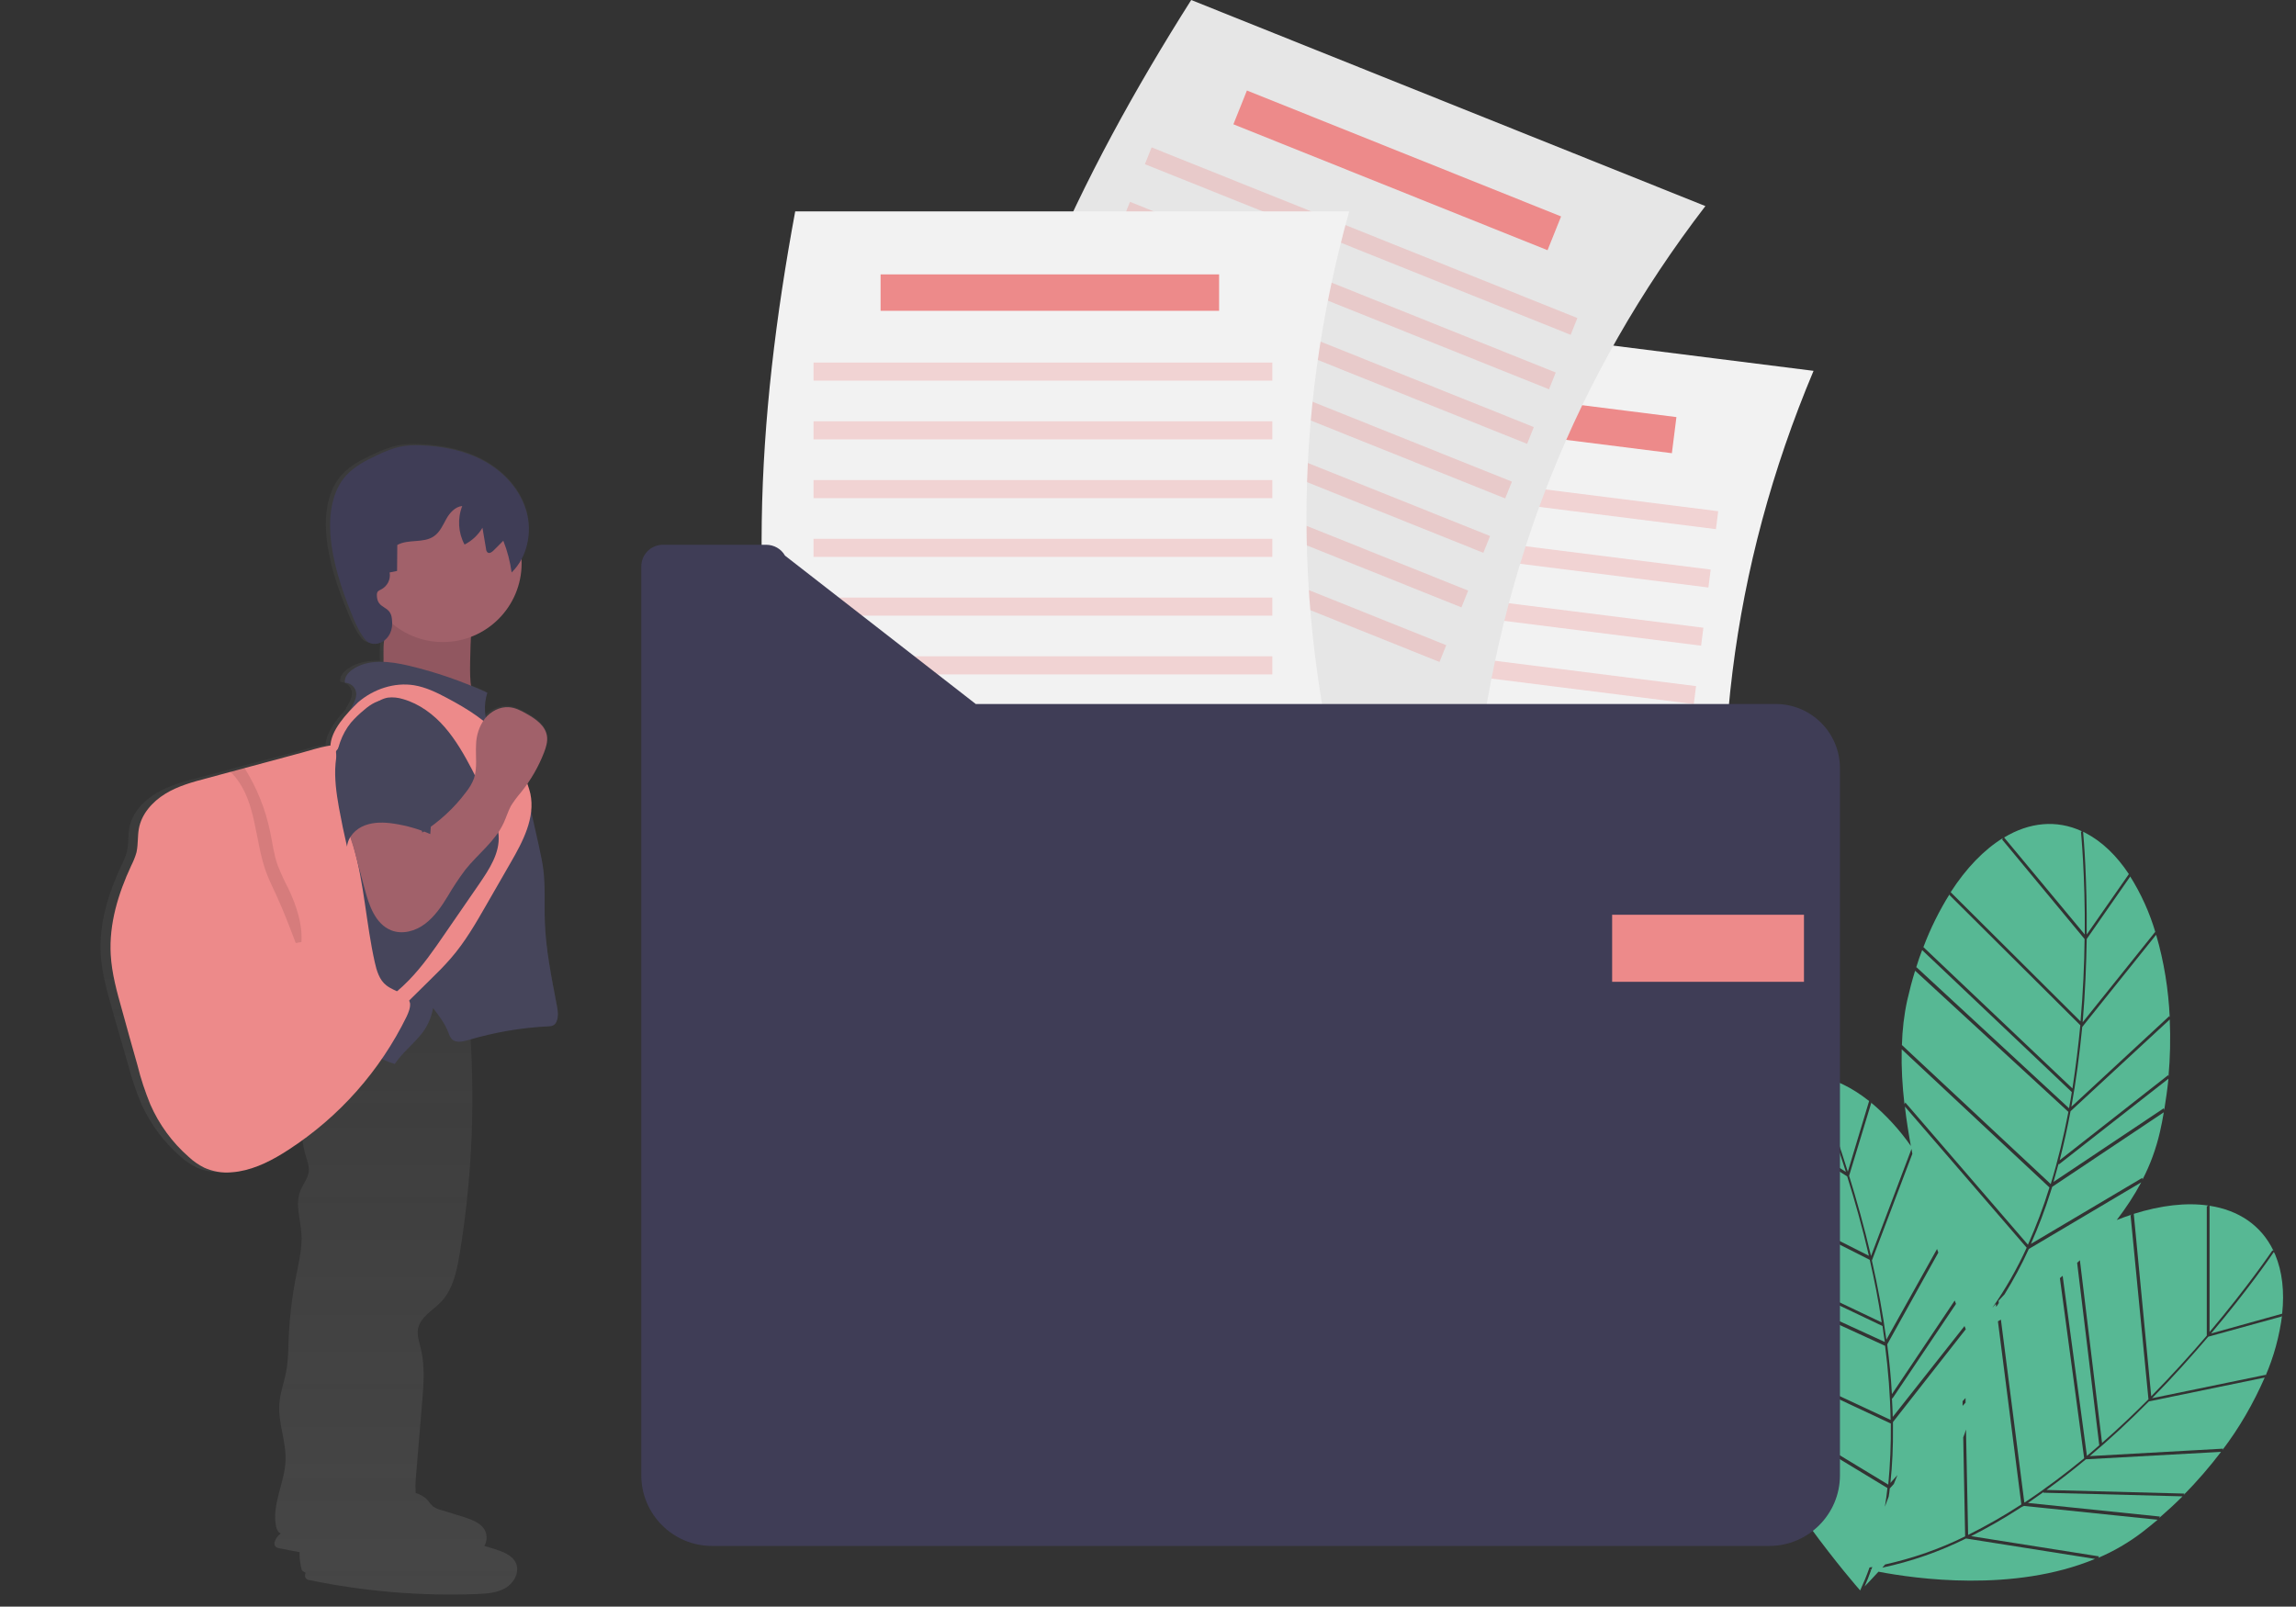 <?xml version="1.0" encoding="utf-8"?>
<!-- Generator: Adobe Illustrator 23.0.3, SVG Export Plug-In . SVG Version: 6.00 Build 0)  -->
<svg version="1.1" id="e613b765-a21b-4502-9325-e6e5b4d66d88"
	 xmlns="http://www.w3.org/2000/svg" xmlns:xlink="http://www.w3.org/1999/xlink" x="0px" y="0px" viewBox="0 0 1078.4 754.7"
	 style="enable-background:new 0 0 1078.4 754.7;" xml:space="preserve">
<rect x="0" y="0" width="1078.4" height="754.7" fill="#333333" stroke="none"/>
<style type="text/css">
	.st0{fill:#57B894;}
	.st1{fill:#F2F2F2;}
	.st2{fill:#ED8A8A;}
	.st3{opacity:0.3;fill:#ED8A8A;enable-background:new    ;}
	.st4{fill:#E6E6E6;}
	.st5{fill:#3F3D56;}
	.st6{fill:url(#SVGID_1_);}
	.st7{fill:#A1616A;}
	.st8{opacity:0.1;enable-background:new    ;}
	.st9{fill:#46455B;}
</style>
<path class="st0" d="M980.1,441.1c-0.2,11.8-0.7,25.1-1.9,39.1l34.1-42.5l0.2,0.7c-2.8-9.6-6.9-18.7-12.3-27.2l0.3,0.6L980.1,441.1z
	"/>
<path class="st0" d="M980.1,439l19.8-28.4c-5.7-8.6-12.5-15.2-20.3-19.3c-0.4-0.2-0.8-0.4-1.2-0.6
	C978.7,393.9,980.3,412.7,980.1,439z"/>
<path class="st0" d="M1016.5,521.5c0.8-5,1.5-9.9,2-14.8L967,547l-0.1-0.4c-0.8,2.9-1.6,5.8-2.4,8.6l51.8-34.6L1016.5,521.5z"/>
<path class="st0" d="M972.9,519.9l46-42.6l0.2,0.7c-0.6-13.2-2.7-26.3-6.4-38.9l-34.7,43.3C976.7,495.4,975.1,507.9,972.9,519.9z"/>
<path class="st0" d="M977.1,481.6l-61.5-61.2l0.3-0.7c-5,8-9.2,16.4-12.5,25.2l70,66.4C975,501,976.2,490.9,977.1,481.6z"/>
<path class="st0" d="M971.8,520.6c0.5-2.5,0.9-5.1,1.3-7.6l-70.3-66.7l0.3-0.8c-1.2,3.1-2.3,6.3-3.3,9.6l0.3-0.8L971.8,520.6z"/>
<path class="st0" d="M967.4,545l51-40l0.1,0.8c0.8-8.9,1-17.9,0.6-26.9L972.5,522C971,530,969.3,537.6,967.4,545z"/>
<path class="st0" d="M894.9,517.9l57.6,66.8c3.9-8.8,7.3-17.8,10.1-26.9l-69.4-64.9c-0.2,8.6,0.3,17.2,1.3,25.8L894.9,517.9z"/>
<path class="st0" d="M977.4,390.7l0.5-0.2c-12.1-5.6-24.8-4.2-36.6,2.9l37.9,45.6C979.4,410.6,977.4,391,977.4,390.7z"/>
<path class="st0" d="M963.1,560c-2.6,8.3-5.7,16.4-9.2,24.3l52.3-31l0.1,0.8c3.7-7.1,6.4-14.6,8.2-22.4c0.7-3.1,1.3-6.1,1.8-9.2
	l-52.4,35C963.6,558.3,963.4,559.2,963.1,560z"/>
<path class="st0" d="M979.1,441.1l-38.7-46.7l0.3-0.7c-8.9,5.5-17.2,14.1-24.5,25.4l61,60.7C978.4,465.9,979,452.8,979.1,441.1z"/>
<path class="st0" d="M963.2,556.2c3.4-11.1,6.1-22.4,8.3-33.9L899.5,456c-1.4,4.5-2.6,9.1-3.7,13.9c-1.5,6.9-2.3,13.9-2.5,21
	L963.2,556.2L963.2,556.2z"/>
<path class="st0" d="M1037.2,627.9c-7.7,9-16.5,18.9-26.4,28.9l53.4-11l-0.2,0.7c4-9.2,6.6-18.8,7.9-28.8l-0.2,0.7L1037.2,627.9z"/>
<path class="st0" d="M1068.6,589.3c-0.2-0.4-0.4-0.8-0.6-1.2c-1.8,2.7-12.5,18.2-29.5,38.3l33.4-9.3
	C1073,606.8,1072,597.4,1068.6,589.3z"/>
<path class="st0" d="M959.8,700.9c-2.5,1.7-4.9,3.4-7.3,5.1l62,6.4l-0.4,0.7c3.8-3.3,7.5-6.7,11-10.2l-65.3-1.7L959.8,700.9z"/>
<path class="st0" d="M981.5,684l62.6-3.5l-0.3,0.7c8-10.5,14.6-22,19.9-34.1l-54.4,11.2C1000,667.7,990.8,676.2,981.5,684z"/>
<path class="st0" d="M961.2,699.9l64.8,1.7l-0.4,0.7c6.3-6.4,12.2-13.2,17.6-20.3l-63.5,3.5C973.6,690.6,967.4,695.4,961.2,699.9z"
	/>
<path class="st0" d="M884.1,736.4c0.4-0.5,0.9-1,1.3-1.5c13-2.9,25.7-7.3,37.6-13.2l-0.9-46.5c0.5-1.2,0.9-2.4,1.3-3.7l1,49.5
	c8.6-4.3,16.9-9,25-14.3l-11-86c0.4-0.3,0.9-0.5,1.4-0.8l11,85.9l0.1,0c9.7-6.4,19-13.4,28-20.8l-11.4-84.6c0.4-0.4,0.9-0.7,1.3-1.1
	l11.4,84.6c2-1.7,3.9-3.3,5.8-5l-10.4-85.7c0.4-0.4,0.9-0.8,1.3-1.2l10.4,85.8c7.9-6.9,15.2-13.9,21.8-20.5l-8.4-86.4l0.7-0.4
	c-2.4,0.8-4.8,1.6-7.2,2.6c4.3-5.6,8.2-11.5,11.5-17.7l-52.8,31.3c-3.3,7.3-7.2,14.5-11.4,21.3c-0.9,1-1.9,2-2.8,3l0.1,1.1
	c-0.4,0.6-0.8,1.2-1.2,1.8l-0.2-1.4c-0.5,0.6-1,1.2-1.6,1.8c6.2-8.9,11.6-18.3,16.1-28.2l-57.2-66.3c0.7,6.2,1.7,12.4,2.8,18.5
	c-5.4-7.7-11.8-14.7-19.1-20.7l0.5,0.5l-10.4,34.2c3.5,11.3,7.1,24.1,10.3,37.7l19-50.3c0.1,0.8,0.3,1.5,0.4,2.3l-19,50.1
	c2.9,12.8,5.2,25.2,6.8,37.2l23.8-42.6c0.2,0.6,0.4,1.2,0.6,1.7l-24,43.1c1,8,1.8,15.8,2.2,23.4l29.5-44c0.2,0.5,0.4,1.1,0.6,1.6
	l-29.9,44.5l-0.2-0.3c0.2,3,0.3,6,0.4,8.9l33.7-42.7c0.2,0.6,0.4,1.1,0.6,1.5L889.1,668c0,0.9,0,1.8,0,2.7
	c0.1,8.7-0.3,17.3-1.2,25.9l3.3-3.7c-0.6,1.4-1.1,2.8-1.7,4.2l-1.9,2.1c-0.1,1.3-0.3,2.6-0.5,3.8c-0.6,1.6-1.2,3.2-1.8,4.8
	c0.5-2.9,0.9-5.9,1.2-8.8l-74.9-45.4c21.6,47,59.6,90.7,62.1,93.5c1.6-3.5,3.1-7.1,4.4-10.8c0.4-0.1,0.9-0.1,1.3-0.2
	c-0.2,0.4-0.3,0.9-0.5,1.3c-0.2,0-0.5,0.1-0.7,0.1c0.2,0,0.4,0.1,0.6,0.1c-0.9,2.6-1.9,5.1-3,7.6c1.5-1.5,3.7-3.9,6.5-6.9
	c17.2,3.3,63.4,9.9,101.7-6l-60.6-9.6C910.9,728.9,897.7,733.5,884.1,736.4z M921.8,658.2l1.4-1.5l0,2.2l-1.4,1.5L921.8,658.2z"/>
<path class="st0" d="M1067.3,587.4l0.5,0.1c-5.8-12-16.4-19-30-21.1l0,59.3C1056.1,604,1067.1,587.7,1067.3,587.4z"/>
<path class="st0" d="M948.3,708.7c-7.3,4.7-14.8,9-22.5,12.9l60.1,9.5l-0.4,0.7c7.3-3.1,14.3-7.2,20.6-12c2.5-1.9,4.9-3.9,7.3-5.9
	l-62.7-6.5C949.8,707.7,949,708.2,948.3,708.7z"/>
<path class="st0" d="M1010.4,655.9c9.7-9.9,18.5-19.6,26.1-28.5l0-60.7l0.7-0.4c-10.3-1.5-22.3-0.1-35,3.9L1010.4,655.9z"/>
<path class="st0" d="M877.9,517.2c-8.1-6.4-16.6-10.6-25.2-12c-0.5-0.1-0.9-0.1-1.3-0.2c1.3,3,8.7,20.3,16.5,45.4L877.9,517.2z"/>
<path class="st0" d="M878.2,591.8l-77.4-39.1l0-0.8c-2.3,9.1-3.6,18.4-4.1,27.8l87.1,41.5C882.3,610.8,880.3,600.9,878.2,591.8z"/>
<path class="st0" d="M884.2,622.9l-87.5-41.7l0-0.8c-0.1,3.3-0.2,6.7-0.1,10.1l0-0.8l88.7,40.7C884.9,628,884.5,625.4,884.2,622.9z"
	/>
<path class="st0" d="M888.1,668.7l-86-40.3c2.5,8.2,5.6,16.3,9.2,24.2l0.1-0.9l75.5,45.7C887.8,687.9,888.2,678.3,888.1,668.7z"/>
<path class="st0" d="M850.4,505.2l0.4-0.4c-13.2-1.6-24.8,3.7-33.9,14l50.1,31.7C858.5,523.5,850.5,505.5,850.4,505.2z"/>
<path class="st0" d="M867.6,552.6l-51.3-32.4l0.1-0.8c-6.7,7.9-12,18.7-15.4,31.7l76.8,38.8C874.7,576.4,871.1,563.8,867.6,552.6z"
	/>
<path class="st0" d="M888,667c-0.2-11.6-1.1-23.2-2.6-34.8l-88.9-40.8c0.1,4.7,0.4,9.5,0.8,14.4c0.7,7,2.1,14,4.1,20.7L888,667
	L888,667z"/>
<path class="st1" d="M815.6,461l-258.1-32.5c-11.7-97.3,6-192.3,36.2-286.8l258.1,32.5C812.8,266.9,801.4,362.5,815.6,461z"/>
<rect x="699" y="114.9" transform="matrix(0.125 -0.992 0.992 0.125 426.173 872.058)" class="st2" width="17.1" height="159"/>
<rect x="695.4" y="123.1" transform="matrix(0.125 -0.992 0.992 0.125 383.13 896.08)" class="st3" width="8.5" height="215.5"/>
<rect x="691.9" y="150.4" transform="matrix(0.125 -0.992 0.992 0.125 352.951 916.608)" class="st3" width="8.5" height="215.5"/>
<rect x="688.5" y="177.8" transform="matrix(0.125 -0.992 0.992 0.125 322.772 937.135)" class="st3" width="8.5" height="215.5"/>
<rect x="685" y="205.2" transform="matrix(0.125 -0.992 0.992 0.125 292.593 957.663)" class="st3" width="8.5" height="215.5"/>
<rect x="681.6" y="232.6" transform="matrix(0.125 -0.992 0.992 0.125 262.413 978.191)" class="st3" width="8.5" height="215.5"/>
<rect x="678.1" y="259.9" transform="matrix(0.125 -0.992 0.992 0.125 232.234 998.719)" class="st3" width="8.5" height="215.5"/>
<rect x="674.7" y="287.3" transform="matrix(0.125 -0.992 0.992 0.125 202.055 1019.247)" class="st3" width="8.5" height="215.5"/>
<path class="st4" d="M693.4,365.1l-241.5-96.8C465.2,171.2,506.4,83.8,559.5,0l241.5,96.8C739.8,176.6,704.5,266.3,693.4,365.1z"/>
<rect x="647.7" y="0.4" transform="matrix(0.372 -0.928 0.928 0.372 337.99 659.302)" class="st2" width="17.1" height="159"/>
<rect x="635.1" y="5.3" transform="matrix(0.372 -0.928 0.928 0.372 296.558 664.521)" class="st3" width="8.5" height="215.5"/>
<rect x="624.9" y="31" transform="matrix(0.372 -0.928 0.928 0.372 266.34 671.076)" class="st3" width="8.5" height="215.5"/>
<rect x="614.6" y="56.6" transform="matrix(0.372 -0.928 0.928 0.372 236.121 677.63)" class="st3" width="8.5" height="215.5"/>
<rect x="604.3" y="82.2" transform="matrix(0.372 -0.928 0.928 0.372 205.902 684.184)" class="st3" width="8.5" height="215.5"/>
<rect x="594.1" y="107.8" transform="matrix(0.372 -0.928 0.928 0.372 175.684 690.738)" class="st3" width="8.5" height="215.5"/>
<rect x="583.8" y="133.4" transform="matrix(0.372 -0.928 0.928 0.372 145.465 697.292)" class="st3" width="8.5" height="215.5"/>
<rect x="573.5" y="159" transform="matrix(0.372 -0.928 0.928 0.372 115.246 703.847)" class="st3" width="8.5" height="215.5"/>
<path class="st1" d="M633.7,388.4H373.5c-23.8-95.1-18.1-191.5,0-289.1h260.2C606.6,196.2,607.3,292.5,633.7,388.4z"/>
<rect x="413.6" y="128.9" class="st2" width="159" height="17.1"/>
<rect x="382.1" y="170.3" class="st3" width="215.5" height="8.5"/>
<rect x="382.1" y="197.9" class="st3" width="215.5" height="8.5"/>
<rect x="382.1" y="225.5" class="st3" width="215.5" height="8.5"/>
<rect x="382.1" y="253.1" class="st3" width="215.5" height="8.5"/>
<rect x="382.1" y="280.7" class="st3" width="215.5" height="8.5"/>
<rect x="382.1" y="308.3" class="st3" width="215.5" height="8.5"/>
<rect x="382.1" y="335.8" class="st3" width="215.5" height="8.5"/>
<path class="st5" d="M458.3,330.7L368.7,261c-1.8-3.2-5.2-5.1-8.9-5.1h-48.4c-5.7,0-10.2,4.6-10.2,10.2l0,0v426.9
	c0,18.3,14.9,33.2,33.2,33.2H831c18.3,0,33.2-14.9,33.2-33.2V360.9c0-16.7-13.5-30.2-30.2-30.2H458.3z"/>
<rect x="757.2" y="429.7" class="st2" width="90.1" height="31.5"/>
<linearGradient id="SVGID_1_" gradientUnits="userSpaceOnUse" x1="213.504" y1="-8.741" x2="213.504" y2="531.909" gradientTransform="matrix(1 0 0 -1 -59 740.4)">
	<stop  offset="0" style="stop-color:#808080;stop-opacity:0.25"/>
	<stop  offset="0.54" style="stop-color:#808080;stop-opacity:0.12"/>
	<stop  offset="1" style="stop-color:#808080;stop-opacity:0.1"/>
</linearGradient>
<path class="st6" d="M261.6,472.5c-2.5-13.3-5.4-26.7-5.9-40.3c-0.3-8,0.3-16.1-0.8-24.1c-0.5-3.9-1.4-7.8-2.3-11.6l-3.5-15.4
	c0.4-3,0.3-6-0.3-8.9c-0.4-1.5-0.8-3-1.4-4.5c3.3-4.7,6-9.7,8.1-15c0.9-2.4,1.8-5,1.4-7.5c-0.7-4.9-5.4-8.1-9.8-10.5
	c-2.7-1.5-5.5-2.9-8.5-3.1c-4.3-0.2-8.5,1.7-11.2,5c-0.7-3.9-0.5-8,0.7-11.8c-2.6-1.2-5.2-2.3-7.9-3.3c-0.4-3.5-0.5-6.9-0.4-10.4
	c0.1-4.2,0.1-8.4,0.4-12.6c14.6-5.3,24.3-19.1,24.4-34.6c0-0.4,0-0.9,0-1.3c3.9-7,4.8-15.4,2.6-23.1c-2.9-10-10.6-18.2-19.8-23.3
	s-19.9-7.2-30.5-7.6c-3.6-0.2-7.1,0-10.6,0.7c-3.7,0.9-7.4,2.3-10.8,4c-5.3,2.4-10.6,5.1-14.6,9.3c-6.9,7.3-8.4,18.1-7.7,28
	c1,13,5.3,25.6,10.4,37.7c1.7,4,3.5,8.1,6.2,11.5c2.1,2.6,5.8,2.8,8.8,1c-0.2,3.2-0.3,6.4-0.2,9.6c-5.4-0.2-10.7,0.7-15.1,3.8
	c-2,1.4-3.9,3.7-3.5,6.1c2.8,0.1,5.1,2.1,5.5,4.9c0.2,2.1-0.9,4.2-1.9,6c-0.5,0.8-0.9,1.6-1.4,2.5c-4.3,4.6-8.7,10.4-9.1,16.1
	c-0.7,0.1-1.4,0.2-2.1,0.3c-3.9,0.7-7.8,2-11.6,3l-27.7,7.3l-6.8,1.9l-11,2.9c-7,1.8-14.1,3.7-20.3,7.4s-11.5,9.5-12.7,16.5
	c-0.6,3.5-0.2,7.1-1,10.5c0,0.2-0.1,0.3-0.1,0.5c-0.6,2.2-1.5,4.3-2.5,6.3c-6.2,13.1-10.6,27.4-9.8,41.8c0.5,8.9,3,17.5,5.4,26
	c2.5,8.7,5,17.4,7.5,26.1c1.6,6.2,3.7,12.4,6.2,18.3c4.3,9.5,10.6,18,18.5,24.8c2.2,2,4.7,3.7,7.4,5c4.1,1.8,8.6,2.5,13,2.1
	c1.2-0.1,2.4-0.2,3.5-0.4c8.6-1.4,16.6-5.5,24-10.2c3.1-1.9,6.1-4,9-6.2c0.4,3.4,1,6.7,2,9.9c0.6,2.2,1.5,4.5,1.2,6.8
	c-0.4,3.2-2.7,5.9-3.9,8.9c-2.6,6.4,0.1,13.5,0.5,20.3c0.4,6.4-1.1,12.8-2.4,19.1c-2.1,10.5-3.3,21.2-3.7,31.9
	c0,4.1-0.3,8.1-0.8,12.1c-0.9,5.7-3.1,11.2-3.5,16.9c-0.6,8.9,3.3,17.7,2.9,26.6c-0.4,10.5-6.6,20.7-4.4,31c0.3,1.3,1,2.8,2.2,3.1
	l-0.6,0.5c-1.8,1.6-3.5,4.7-1.5,6c0.5,0.3,1,0.5,1.5,0.5c3.1,0.7,6.2,1.2,9.4,1.8c-0.1,2.9,0.3,5.8,1.1,8.6c0.6,0.4,1.1,0.8,1.7,1.1
	c-0.4,1.2-0.4,2.3,0.6,3c0.5,0.3,1,0.5,1.5,0.5c25.8,5.3,52.1,7.5,78.3,6.5c4.7-0.2,9.6-0.5,13.6-2.9s6.7-7.5,4.8-11.7
	c-1.7-3.7-6.1-5.3-10.1-6.6l-4.7-1.4c1.2-2.1,1.4-4.7,0.4-7c-1.7-3.7-6.1-5.3-10.1-6.6l-10.7-3.3c-1.4-0.3-2.7-1-3.9-1.8
	c-0.8-0.8-1.5-1.6-2.1-2.5c-1.5-1.8-3.6-3-5.9-3.7c-0.1-2.3-0.1-4.6,0.1-6.8l3-36.2c0.7-8.2,1.3-16.6-0.6-24.6
	c-0.8-3.3-2-6.6-1.3-9.8c1.2-5.3,6.8-8.3,10.6-12.2c5.8-6,7.5-14.5,8.9-22.7c5.5-33.5,7.2-67.5,5.1-101.4c12-3.4,24.4-5.4,36.8-5.9
	c2.1-0.1,3.2-1.1,3.8-3.1S262,474.5,261.6,472.5z M201.8,474.3c0.1-0.3,0.1-0.7,0.2-1l0.8,1.1L201.8,474.3z"/>
<path class="st7" d="M182.3,290.7c-0.3,3.5-1.5,6.8-1.9,10.3c-0.5,3.8-0.1,7.7-0.3,11.6s-1.4,7.9-4.3,10.4
	c17,1.5,33.8,5.1,49.9,10.8c-4.9-6-5-14.4-4.9-22.1c0.2-11.4,0.4-23,4.1-33.8c-11.1-2.5-22.6-2.6-33.7-0.4
	c-2.4,0.5-9.8,0.2-10.8,2.4C179.5,281.6,182.4,288.2,182.3,290.7z"/>
<path class="st8" d="M182.3,290.7c-0.3,3.5-1.5,6.8-1.9,10.3c-0.5,3.8-0.1,7.7-0.3,11.6s-1.4,7.9-4.3,10.4
	c17,1.5,33.8,5.1,49.9,10.8c-4.9-6-5-14.4-4.9-22.1c0.2-11.4,0.4-23,4.1-33.8c-11.1-2.5-22.6-2.6-33.7-0.4
	c-2.4,0.5-9.8,0.2-10.8,2.4C179.5,281.6,182.4,288.2,182.3,290.7z"/>
<circle class="st7" cx="208" cy="264.6" r="37"/>
<path class="st9" d="M228.9,325.4c-11.9-5.4-24.2-9.7-36.9-12.7c-8.9-2.1-19.1-3.4-26.6,1.9c-2,1.4-3.8,3.7-3.4,6.1
	c2.7,0.1,5,2.1,5.3,4.8c0.2,2.1-0.8,4.1-1.8,6l-8.6,16c-1.7,2.9-3.1,5.9-4.3,9c-1.7,5.1-2.1,10.5-2.5,15.9l-1,14.5
	c-0.6,9.1-1.3,18.3-0.4,27.5c0.6,6.9,2.1,13.8,1.1,20.7c-0.8,5.5-3.1,10.7-4.4,16.1c-2.5,10.2-1.3,21.4-6.1,30.7
	c1.9-0.9,4.1-1.1,6.2-0.6c14.5,2.7,25.9,14.1,39.9,18.5c3.5-5.2,8.4-9,12.3-13.8c3-3.6,4.9-7.9,5.7-12.5c3,4,5.5,7.1,7.3,11.8
	c0.3,1.1,0.9,2.1,1.6,2.9c1.9,1.8,5,1.1,7.5,0.4c12.4-3.7,25.2-5.9,38.2-6.5c2.1-0.1,3.1-1.1,3.7-3.1s0.3-4.1-0.1-6.2
	c-2.5-13.3-5.3-26.7-5.7-40.2c-0.3-8,0.3-16.1-0.7-24.1c-0.5-3.9-1.4-7.8-2.2-11.6l-7.1-31.7c-0.4-1.8-2.3-2.9-3.1-4.6
	c-3.3-6.6-9.5-11.4-12.8-18.1C227.4,337.1,227.1,331.1,228.9,325.4z"/>
<path class="st5" d="M177,279.4c0-0.5,0.1-1,0.4-1.5c0.4-0.4,0.9-0.7,1.4-0.9c3.1-1.5,4.8-4.8,4.2-8.1l3.5-0.7l0.1-12.2
	c5.2-2.9,12.3-0.7,17.2-4.1c2.8-1.9,4.2-5.2,5.8-8.1s4.2-5.8,7.5-6.1c-2.3,5.9-1.9,12.6,1.1,18.1c3.5-1.8,6.4-4.5,8.4-7.9l1.7,10
	c0,0.6,0.3,1.2,0.7,1.6c0.9,0.7,2.1-0.2,2.9-1l4.5-4.5c1.9,4.8,3.2,9.8,3.9,14.9c7.4-7.2,9.8-18.8,6.9-28.8s-10.3-18.2-19.4-23.3
	s-19.5-7.2-29.8-7.6c-3.5-0.2-7,0-10.4,0.7c-3.7,0.9-7.2,2.3-10.6,4c-5.2,2.4-10.4,5.1-14.3,9.3c-6.7,7.3-8.2,18.1-7.5,28
	c1,13,5.2,25.5,10.1,37.6c1.6,4,3.4,8,6.1,11.5c4,5.1,14,0.9,12.7-9.3C183.6,283.9,177,286.7,177,279.4z"/>
<path class="st2" d="M191,477.5c-12.5,25.5-31.6,47.1-55.5,62.6c-7.2,4.7-15,8.8-23.4,10.2c-1.1,0.2-2.3,0.3-3.5,0.4
	c-4.3,0.4-8.7-0.4-12.7-2.2c-2.6-1.3-5.1-3-7.2-5c-7.8-6.8-14-15.3-18.1-24.7c-2.4-5.9-4.5-12.1-6-18.3c-2.5-8.7-4.9-17.4-7.3-26.1
	c-2.4-8.5-4.8-17.1-5.3-26c-0.8-14.4,3.5-28.6,9.6-41.7c1-2,1.9-4.1,2.5-6.3c0-0.1,0.1-0.3,0.1-0.5c0.7-3.5,0.4-7.1,1-10.5
	c1.2-7,6.4-12.8,12.4-16.5s13-5.6,19.9-7.4l10.7-2.9l6.7-1.8l27.1-7.3c3.8-1,7.5-2.3,11.4-3c4.3-0.8,4.2-0.4,4.5,3.8
	c0.6,7.5,0.4,15,2,22.4c1.5,7.1,4.2,14,6.2,21c5,17.7,5.9,36.3,9.9,54.2c0.9,4.1,2.2,8.5,5.5,11c3.8,3,10.1,3.7,11.1,8.4
	C192.8,473.4,191.9,475.5,191,477.5z"/>
<path class="st8" d="M141.6,442.5l-2.7,0.5c-2.8-7.4-5.6-14.8-8.9-22c-1.7-3.8-3.6-7.5-5-11.3c-5.4-14.9-4.5-32.5-14.5-44.7
	c-0.7-0.9-1.5-1.7-2.4-2.5l6.7-1.8c5.8,9.2,9.9,19.4,12.1,30.1c1.1,5.2,1.7,10.6,3.5,15.6c1.5,3.8,3.2,7.5,5.1,11.1
	C139.2,425.4,142.1,433.9,141.6,442.5z"/>
<path class="st2" d="M168.2,329.9c7.2-6.2,17-9.5,26.3-8c5.5,0.9,10.6,3.4,15.5,6c9.6,5.1,19,10.9,25.9,19.3
	c4.1,5.3,7.6,11,10.2,17.2c1.3,2.7,2.3,5.5,3,8.4c2.4,11.3-3.5,22.5-9.3,32.5l-11.1,19.3c-5.1,8.9-10.2,17.8-16.9,25.5
	c-3.1,3.6-6.4,6.9-9.8,10.2l-14.7,14.5c-0.3,0.3-0.6,0.5-1,0.7c-0.6,0-1.3-0.2-1.7-0.7l-4.9-3.9c4.5-3.1,8.6-6.6,12.4-10.5
	c6.4-6.6,11.6-14.1,16.8-21.7l16.2-23.5c4.7-6.9,9.7-14.4,9.1-22.8c-0.3-4-1.8-7.8-3.3-11.4c-2.8-6.5-5.8-12.9-9.1-19.3
	c-3.7-7.1-7.7-14.1-12.9-20.1s-11.9-11-19.6-13.2c-2.3-0.7-4.7-1-7.1-0.7c-5.3,0.9-9,5.4-12.3,9.6l-10.1,13c-2.3,3-4.4,6.4-4.6,0.8
	C155,343.2,163,335,168.2,329.9z"/>
<path class="st7" d="M171.3,417.6c2,7.7,5,16.4,12.4,19.4c5.3,2.1,11.4,0.4,15.9-3s7.8-8.2,10.7-13c2.5-4.3,5.3-8.5,8.3-12.5
	c5.9-7.4,14-13.3,18-22c1.2-2.6,2-5.3,3.3-7.8c1.4-2.3,3.1-4.5,4.8-6.5c4.6-5.7,8.3-12.1,10.9-18.9c0.9-2.4,1.7-5,1.3-7.5
	c-0.7-4.9-5.3-8.1-9.6-10.5c-2.6-1.5-5.3-2.9-8.3-3.1c-4.3-0.3-8.6,2-11.3,5.4c-2.6,3.5-4,7.8-4.1,12.2c-0.3,5.3,0.7,10.9-1,15.9
	c-0.9,2.4-2.2,4.5-3.8,6.5c-5.6,7.5-12.6,13.9-20.5,18.9c-0.2-3.8-1-7.5-2.4-11c-0.8-1.9-15.7,0-17.6,0.3c-3.8,0.6-11.3,1-13.7,4.7
	s0.6,9.8,1.6,13.5L171.3,417.6z"/>
<path class="st9" d="M171,333.5c-2.2,1.8-4.3,3.8-6.2,6c-4.4,5.4-6.6,12.3-7.2,19.2s0.4,13.9,1.6,20.7c1.1,6.1,2.4,12.3,3.8,18.3
	c0.4-4.6,4.1-8.4,8.4-10s9-1.5,13.6-0.8c5.9,0.9,11.6,2.5,17.1,4.9l2.1-29.6c0.4-4,0.4-8-0.1-12c-1.3-7.5-5.8-14-12.3-18
	C183.7,327.6,178.2,327.2,171,333.5z"/>
</svg>
